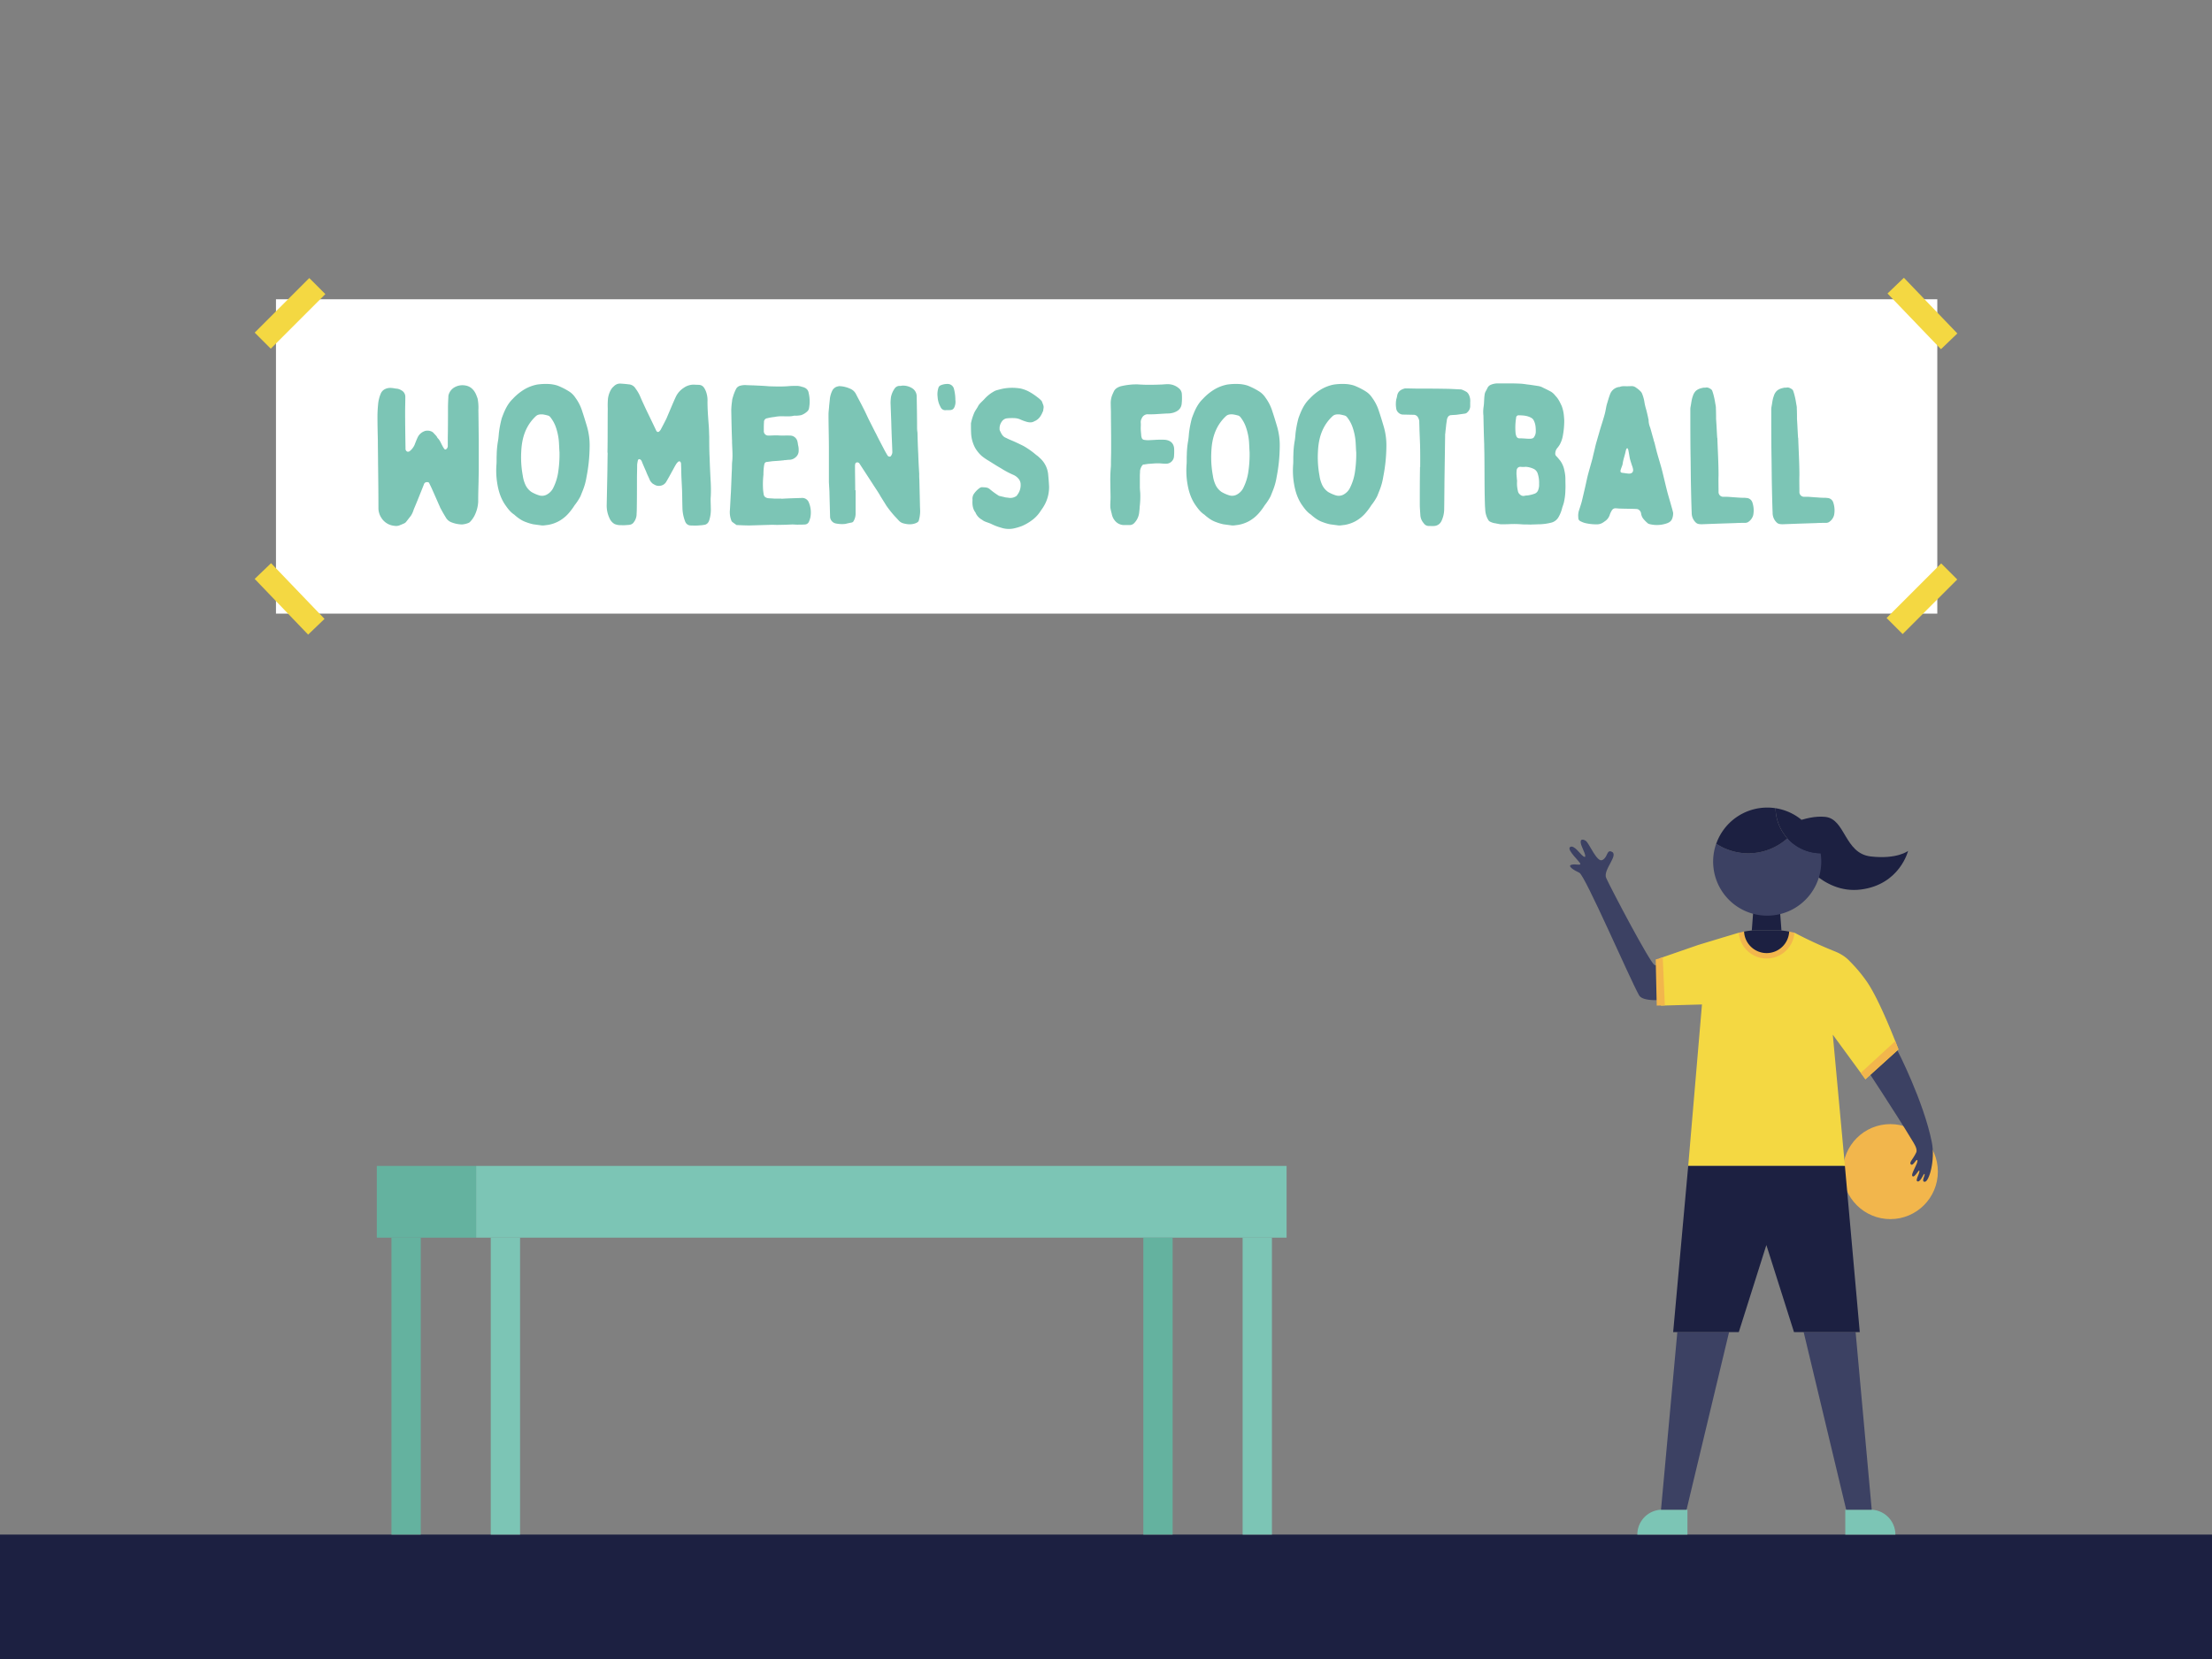 <svg xmlns="http://www.w3.org/2000/svg" viewBox="0 0 1600 1200"><rect x="0" y="0" width="1600" height="1200" fill="#808080" stroke="none"/><defs><style>.cls-1{fill:#1c2041;}.cls-2{fill:#7cc5b5;}.cls-3{fill:#64b29f;}.cls-4{fill:#3c4163;}.cls-5{fill:#f2b64c;}.cls-6{fill:#f4d842;}.cls-7{fill:#fff;}</style></defs><g id="Football_-_Women_s" data-name="Football - Women&apos;s"><rect class="cls-1" y="1110" width="1600" height="90"/><rect class="cls-2" x="354.98" y="895.22" width="21.19" height="214.78"/><rect class="cls-2" x="898.83" y="895.22" width="21.19" height="214.78"/><rect class="cls-2" x="344.38" y="843.34" width="586.24" height="51.88"/><rect class="cls-3" x="283.15" y="895.22" width="21.19" height="214.78"/><rect class="cls-3" x="827" y="895.22" width="21.19" height="214.78"/><rect class="cls-3" x="272.56" y="843.34" width="71.83" height="51.88"/><path class="cls-4" d="M1255.55,680.71s-55.28,19.6-58.85,17.29-31.09-54.54-34.89-62.9c-2.69-5.92,9.89-17.13,3.6-19.2-3.39-1.12-2.4,4.22-6.39,6.19s-9.46-12.2-12-13.9-5.35-1.35-2.5,4.92,2.67,7.61.61,6.19-6.75-8.6-9.46-6.58,7.69,11,7.45,12.22-3.59-.26-6.51.59,1.59,3.85,5.76,5.74,36.44,76.61,43.2,88.63c5.36,9.52,53.2-3.13,53.2-3.13l-4.5,28.11,28.27,1.29-2-65.79-5,.33"/><circle class="cls-5" cx="1367.35" cy="847.46" r="34.36"/><path class="cls-4" d="M1382.89,824.51c-11.37-18.92-34.23-53.54-34.23-53.54s5-8.88,6.83-9.33,16.89-2,16.89-2,18.94,36.66,24.93,66.4c2.65,13.15-2,28.69-5,28.77s.38-4.73-.24-5.61-2.62,5.74-4.91,5.37,1.33-5.41,1.21-7.53-3.25,5.07-5,3.76,5-10.75,3.34-11.74c-.92-.54-3,4.8-4.61,3.09-1.28-1.39,1.49-3.41,3.93-8.48C1387.28,831.08,1384.28,826.82,1382.89,824.51Z"/><path class="cls-6" d="M1228.29,683.54c16-4.88,29.42-8.87,29.42-8.87H1298a312.06,312.06,0,0,0,29.35,13.55,32.94,32.94,0,0,1,6.09,3.19l.25.17a27,27,0,0,1,4.57,4,107.79,107.79,0,0,1,11.46,13.59c9.91,13.63,23.5,49.89,23.5,49.89l-23.9,21.61-23.61-32.26,8.77,94.94H1221.13l9.95-116.79-29.67.83-1.25-34.11Z"/><path class="cls-2" d="M1202.34,1092h18.23a0,0,0,0,1,0,0v18a0,0,0,0,1,0,0h-36.24a0,0,0,0,1,0,0v0A18,18,0,0,1,1202.34,1092Z"/><path class="cls-2" d="M1334.76,1092H1371a0,0,0,0,1,0,0v18a0,0,0,0,1,0,0h-18.23a18,18,0,0,1-18-18v0A0,0,0,0,1,1334.76,1092Z" transform="translate(2705.75 2202) rotate(-180)"/><path class="cls-5" d="M1261.54,673.82l-3.83.85h0a20.2,20.2,0,0,0,40.28,0l-3.83-.84Z"/><polygon class="cls-1" points="1288.58 673.05 1267.12 673.05 1268.73 651.6 1286.96 651.6 1288.58 673.05"/><path class="cls-1" d="M1277.85,689.4a16.34,16.34,0,0,0,16.31-15.57c-2.49-.51-5.58-.78-5.58-.78h-21.46s-3.09.27-5.58.77A16.34,16.34,0,0,0,1277.85,689.4Z"/><polygon class="cls-4" points="1250.68 963.56 1219.93 1092 1201.45 1092 1213.25 963.56 1250.68 963.56"/><polygon class="cls-4" points="1353.87 1092 1335.4 1092 1304.65 963.56 1342.22 963.56 1353.87 1092"/><polygon class="cls-1" points="1334.47 843.33 1221.13 843.33 1210.25 963.56 1257.71 963.56 1277.66 900.56 1297.65 963.56 1345.22 963.56 1334.47 843.33"/><polygon class="cls-5" points="1373.21 759.04 1370.89 753.06 1345.93 776.04 1349.31 780.65 1373.21 759.04"/><polygon class="cls-5" points="1197.61 693.98 1198.36 727.37 1204.24 727.21 1202.71 692.54 1197.61 693.98"/><path class="cls-1" d="M1288.58,599.14s17.1-9.83,31.73-8.27,13.74,26.4,32.81,28.62,27.05-4,27.05-4-6,24.39-34.24,27.93-45.32-24.51-45.32-24.51Z"/><path class="cls-4" d="M1292.9,606.36a33,33,0,0,0,24,10.85,39.76,39.76,0,0,1,.46,6,39.1,39.1,0,1,1-76-12.92,42.32,42.32,0,0,0,51.48-3.95Z"/><path class="cls-1" d="M1292.9,606.36a42.48,42.48,0,0,0,10-13.5,39.12,39.12,0,0,1,14,24.35A33,33,0,0,1,1292.9,606.36Z"/><path class="cls-1" d="M1278.31,584.14a38.51,38.51,0,0,1,6,.46,33,33,0,0,0,8.57,21.76,42.32,42.32,0,0,1-51.48,3.95A39.09,39.09,0,0,1,1278.31,584.14Z"/><path class="cls-1" d="M1292.9,606.36a33,33,0,0,1-8.57-21.76,38.93,38.93,0,0,1,18.6,8.26A42.48,42.48,0,0,1,1292.9,606.36Z"/><rect class="cls-7" x="199.62" y="216.47" width="1201.68" height="227.38"/><rect class="cls-6" x="181.86" y="218.47" width="55.84" height="16.43" transform="translate(-98.84 214.71) rotate(-45)"/><rect class="cls-6" x="1382.29" y="198.76" width="16.43" height="55.84" transform="translate(230.32 1025.97) rotate(-43.82)"/><rect class="cls-6" x="1362.3" y="424.96" width="55.84" height="16.43" transform="translate(100.84 1109.82) rotate(-45)"/><rect class="cls-6" x="201.28" y="405.25" width="16.43" height="55.84" transform="translate(-241.6 265.71) rotate(-43.82)"/><path class="cls-2" d="M346.31,339.34c0,3-.14,5.92-.14,8.88-.14,4.79-.28,9.72-.28,14.79a25.18,25.18,0,0,1-2.68,10,18.88,18.88,0,0,1-3.38,4.65c-.28.14-.43.42-.57.42a15.62,15.62,0,0,1-5.07,1.27,22,22,0,0,1-8-1.69,7.73,7.73,0,0,1-3.81-3.52c-1.41-2.26-2.68-4.51-3.94-6.91-.14-.14-.14-.42-.29-.7-1.83-4.09-3.66-8.32-5.49-12.4-.71-1.7-1.55-3.25-2.26-4.8a1.37,1.37,0,0,0-1.27-.56,2.19,2.19,0,0,0-2.53,1.69c-1.27,3.24-2.68,6.63-3.95,9.87-1.13,2.82-2.25,5.49-3.38,8.17a17.54,17.54,0,0,1-2.11,4.65c-1.27,1.55-2.4,3.1-3.67,4.65a5.41,5.41,0,0,1-2,1.13,8.9,8.9,0,0,1-1.69.7,7,7,0,0,1-4.51.71,12.37,12.37,0,0,1-9.44-5.78,12.79,12.79,0,0,1-2.12-7.33c0-10.85-.14-21.84-.28-32.69,0-5.36-.14-10.71-.14-16.07-.14-5.64-.28-11.41-.28-17.05q0-4.23.42-8.46a25.74,25.74,0,0,1,2.11-8.59,6.33,6.33,0,0,1,3.1-3c2.68-1.27,5.22-.71,7.75-.29a7.77,7.77,0,0,1,3.95,1.27,5.2,5.2,0,0,1,2.82,4.79c0,3.53-.14,7.19-.14,10.71,0,8.88.14,17.76.28,26.5a2.56,2.56,0,0,0,.28,1.41c.71,1.13,1.83,1.41,3.1.28a12.53,12.53,0,0,0,3.1-4.09c.71-1.83,1.41-3.66,2.26-5.49a8.77,8.77,0,0,1,4.79-4.51c1.83-.85,5.36-.57,6.91,1.41,1,1.12,2.11,2,2.67,3.38,1.84,1.69,2.54,3.95,3.67,5.92a12.86,12.86,0,0,0,1.12,1.83c.57.85,1.13.85,1.84.14a2.87,2.87,0,0,0,.84-2.11v-6.06c.14-7.19.14-14.24.14-21.42,0-2.68.14-5.5.29-8.18v-.56a9.1,9.1,0,0,1,4.79-6.34,11.55,11.55,0,0,1,7.47-1.13,9.06,9.06,0,0,1,5.35,2.82c1.83,1.83,2.68,4.23,3.52,6.62a34,34,0,0,1,.57,8.46c.14,6.76.14,13.67.28,21Z"/><path class="cls-2" d="M424.25,345a45.37,45.37,0,0,1-2.68,9.72c-.57,1.41-1.13,2.82-1.69,4.23a39.64,39.64,0,0,1-4.23,6.48,45,45,0,0,1-3.81,5.21,26.38,26.38,0,0,1-8.17,6.63,25.25,25.25,0,0,1-7.19,2.39l-3.38.43h-1l-6.34-.85a35.48,35.48,0,0,1-5.21-1.55,19.4,19.4,0,0,1-4.51-2.25,33.37,33.37,0,0,1-3.67-2.82,3.06,3.06,0,0,0-.7-.57c-2.68-1.83-4.51-4.37-6.34-7-3.53-5.22-5.08-11-5.92-17.2a58,58,0,0,1-.28-12.26c.14-2.11,0-4.37.14-6.48a64.21,64.21,0,0,1,1-10.43c.29-1.69.43-3.52.57-5.21a74.8,74.8,0,0,1,2.11-11c1.83-5.07,3.95-10.14,8-14a37.79,37.79,0,0,1,9-7.19,29.46,29.46,0,0,1,8.46-3.1,42.86,42.86,0,0,1,8.46-.42,24.81,24.81,0,0,1,6.34,1.13,49.49,49.49,0,0,1,8.17,4.09,15,15,0,0,1,4.79,4.65,32.06,32.06,0,0,1,4.79,9.3c1.27,3.8,2.4,7.47,3.53,11.27a48.34,48.34,0,0,1,2,15.36A117.34,117.34,0,0,1,424.25,345Zm-19.88-23.54a42.38,42.38,0,0,0-2.53-13.11,24.88,24.88,0,0,0-3.67-6.48,3.47,3.47,0,0,0-2.25-1.41,27.21,27.21,0,0,0-3.24-.7c-2-.14-3.81,0-5.22,1.41a30.78,30.78,0,0,0-5.92,7.61c-3.1,5.63-4.22,11.69-4.51,17.89a72.49,72.49,0,0,0,1.13,17.48,23.37,23.37,0,0,0,2,6.76,13,13,0,0,0,4.23,4.94,26.14,26.14,0,0,0,5.36,2.39,7.23,7.23,0,0,0,6.34-.84,11,11,0,0,0,4.37-5.08,37.25,37.25,0,0,0,3.24-10.43,87.54,87.54,0,0,0,1-14.79C404.52,325.24,404.52,323.41,404.37,321.44Z"/><path class="cls-2" d="M439.61,295.51a58.66,58.66,0,0,1,.14-7.05,17.65,17.65,0,0,1,2.11-6.48,9.32,9.32,0,0,1,2.12-2.54,6.31,6.31,0,0,1,4.51-2c2.11.14,4.08.28,6.2.56a6.19,6.19,0,0,1,5.07,3.1,27.47,27.47,0,0,1,3.53,6.2c1.26,3,2.67,5.92,4.08,9,2.4,4.94,4.79,9.87,7.19,14.94a2.94,2.94,0,0,0,.42.71,1.21,1.21,0,0,0,1.83.14,7.54,7.54,0,0,0,1-1.13c1.41-2.68,2.82-5.35,4.23-8.17.42-1,.84-2,1.27-3,1.83-4.23,3.52-8.46,5.49-12.69a15.73,15.73,0,0,1,5.64-6.48,12.59,12.59,0,0,1,8-2.39c.85.14,1.7,0,2.54.14a5.32,5.32,0,0,1,1.55.14c2.26.56,3.1,2.39,3.95,4.23a18.41,18.41,0,0,1,1.27,7.75c0,5.49.42,11,.84,16.49.28,2.95.28,5.91.42,8.87,0,5.08,0,10.15.29,15.37.14,5.35.42,10.71.7,16.2a103.61,103.61,0,0,1,.14,11.42c-.28,2.82,0,5.63,0,8.45a25.18,25.18,0,0,1-1,8.6c-.56,2.11-1.83,3.66-4.22,3.81a15.67,15.67,0,0,1-2.54.28,33.8,33.8,0,0,1-5.36.14,14.51,14.51,0,0,1-2.39-.14,4.34,4.34,0,0,1-3-2.68,28.54,28.54,0,0,1-2-9.87c-.14-4.36-.14-8.73-.29-13.24l-.42-8.46c-.14-3.24-.14-6.34-.28-9.58a4.8,4.8,0,0,0-.14-1.41c-.42-1.13-1.27-1.41-2.12-.57a7.49,7.49,0,0,0-1.4,1.7c-1.13,1.83-2,3.66-3,5.35-1.27,2.4-2.54,4.65-3.95,7.05a5.89,5.89,0,0,1-4.51,3.1,6.24,6.24,0,0,1-4.23-.85,8,8,0,0,0-1-.56,8.72,8.72,0,0,1-2.12-2.4c-.84-2.11-2-4.22-2.82-6.48-1.12-2.54-2.25-5.07-3.24-7.61a2.74,2.74,0,0,0-1.27-1.27,1.06,1.06,0,0,0-1.41.71,25.83,25.83,0,0,0-.56,3.24c0,3.52-.14,6.9-.14,10.29,0,7.61,0,15.08-.14,22.54,0,1.13-.14,2.4-.14,3.53a9.84,9.84,0,0,1-2,5.21c-1,1.55-2.67,2-4.51,2a25.83,25.83,0,0,1-4.65.14,11,11,0,0,1-4.79-.85,8.87,8.87,0,0,1-3.66-4.23,21.23,21.23,0,0,1-2-9.3c.14-6.9.28-13.67.42-20.43.14-5.92.14-11.7.28-17.62h-.14C439.61,316.93,439.47,306.22,439.61,295.51Z"/><path class="cls-2" d="M579.7,360.2a5.1,5.1,0,0,1,5.35,3.24,18.68,18.68,0,0,1,1.13,10.71,16,16,0,0,1-1.13,3.38,3.29,3.29,0,0,1-2.68,1.83c-2,.14-3.8.14-5.77.14-1.13,0-2.26-.14-3.53-.14-3.1.14-6.34.28-9.44.28-2.25.15-4.37-.14-6.48,0l-14.94.43c-3,0-5.92-.14-8.88-.28h-.56c-1.13-.85-2.26-1.56-3.24-2.4a2.16,2.16,0,0,1-.57-1,16.55,16.55,0,0,1-1-7.47c.28-4.22.42-8.31.7-12.4.28-5.49.42-11,.7-16.49.15-2.11,0-4.37.29-6.48.42-4.51,0-9-.14-13.39V319c-.29-7.46-.43-14.79-.57-22.26a51.18,51.18,0,0,1,.57-6.49,10,10,0,0,1,.56-2.81,32.8,32.8,0,0,1,2.4-6.21,4.7,4.7,0,0,1,2.53-2.11,13.25,13.25,0,0,1,4.65-.56c2.4.14,4.79.14,7.19.28,3.1.14,6.2.28,9.3.56,4.37.14,8.74.28,13.11,0a69.14,69.14,0,0,1,7.61-.28,14.06,14.06,0,0,1,3.38.71,8,8,0,0,1,2,.7,4.78,4.78,0,0,1,2.68,3.66,26.17,26.17,0,0,1,.28,11,4,4,0,0,1-1.27,2.39,12.42,12.42,0,0,1-4.36,2.68,19.29,19.29,0,0,1-4.09.42h-1.13c-2.68.71-5.49.43-8.31.43a24.25,24.25,0,0,0-5.5.42c-.56.14-1.27.14-2,.28a29.41,29.41,0,0,0-3.53.71,2.64,2.64,0,0,0-2.39,2.81c-.14,1.84-.14,3.67-.14,5.5v1.27a3.18,3.18,0,0,0,2.25,2.82,4.41,4.41,0,0,0,1.41.14c1.55,0,3.24-.14,4.79-.14h1.69c3,.28,5.92,0,8.74.14a5.48,5.48,0,0,1,5.5,4.51c.28,1,.28,2,.56,3a12.69,12.69,0,0,1,.28,3.24,6.1,6.1,0,0,1-2.53,5.21,6.79,6.79,0,0,1-4.23,1.55c-1.27,0-2.54.29-3.81.29a1.78,1.78,0,0,1-.84.14c-2.4.28-4.79.42-7,.56-1.55.14-3.1.42-4.51.56s-1.69.85-2,2a41.37,41.37,0,0,0-.56,7.18,63.83,63.83,0,0,0-.29,10.43,30.36,30.36,0,0,0,.43,3.53c.14,2,1.55,2.82,3.24,3.1,1.41.14,2.82.14,4.23.28h5.35v.14C570,360.48,574.91,360.34,579.7,360.2Z"/><path class="cls-2" d="M618.88,371.89a10.55,10.55,0,0,1-1.41,4.94,1.94,1.94,0,0,1-1.41,1.12c-1.41.28-3,.57-4.51,1a22,22,0,0,1-6.77-.28,5.15,5.15,0,0,1-4.36-5.08c-.15-5.35-.29-10.57-.43-15.92,0-2.11-.14-4.09-.28-6.2,0-1-.14-2-.14-2.82v-24.1c0-8.17-.28-16.49-.28-24.66,0-2,.28-3.81.42-5.78s.42-3.81.56-5.64a18,18,0,0,1,1.55-5.49,5.77,5.77,0,0,1,4.51-3.53,2.14,2.14,0,0,1,1-.14,20.57,20.57,0,0,1,8.17,2.12,8,8,0,0,1,3.81,3.94c1.69,3.24,3.38,6.34,4.93,9.44,1.41,2.68,2.68,5.5,3.95,8.18l3,5.92c.84,1.69,1.69,3.38,2.53,4.93,1.7,3.52,3.53,6.91,5.36,10.43.85,1.69,1.83,3.38,2.82,5.07a2,2,0,0,0,1,.85,1.36,1.36,0,0,0,1.83-.85,4.44,4.44,0,0,0,.7-3c-.14-4.93-.42-9.86-.56-14.79-.14-2.82-.14-5.64-.28-8.6-.14-3.81-.29-7.61-.43-11.56a37.48,37.48,0,0,1,.29-4.09,16.35,16.35,0,0,1,2.53-6.06,4.35,4.35,0,0,1,4.09-2.11,2.14,2.14,0,0,0,1-.14,12.28,12.28,0,0,1,8,2,7,7,0,0,1,3,5.92c.14,7.61.28,15.22.28,22.83a23,23,0,0,0,.28,3.1c.14,5.22.28,10.43.57,15.51.14,4.93.42,9.72.7,14.51A39.93,39.93,0,0,0,665,347c.14,5.92.28,12,.42,17.9,0,1.83.15,3.52.15,5.21a25,25,0,0,1-1,6.48c-.28.85-.85,1.13-1.55,1.55-3.24,1.55-6.63,1.27-10,.29a6.92,6.92,0,0,1-3-2c-1.12-1.27-2.25-2.39-3.38-3.66a81,81,0,0,1-5.35-6.77l-4.23-6.76c-1.69-3.1-3.81-6.06-5.78-9.16-3.1-4.79-6.34-9.73-9.44-14.52a2,2,0,0,0-1.84-1.12c-.84.14-1.26.42-1.4,1.26a5.48,5.48,0,0,0-.15,1.55c0,5.78.15,11.56.15,17.34h.28Z"/><path class="cls-2" d="M690.61,293.82c-.7,2.11-1.83,2.82-3.8,2.82h-2.4a3.59,3.59,0,0,1-3.8-1.69c-.43-.71-.71-1.41-1.13-2.26a17.22,17.22,0,0,1-1.27-5.5,15.26,15.26,0,0,1,.56-6.62,2.88,2.88,0,0,1,1.55-1.83,12.27,12.27,0,0,1,5.5-1,4.64,4.64,0,0,1,4.23,3.67,31.19,31.19,0,0,1,1,7.89A9.46,9.46,0,0,1,690.61,293.82Z"/><path class="cls-2" d="M703.44,361.46a6.42,6.42,0,0,1,1.41-4.79,16.54,16.54,0,0,1,3.94-3.8,8.27,8.27,0,0,1,1-.43,24.53,24.53,0,0,1,3.24.15,5.26,5.26,0,0,1,3.1,1.4,53.07,53.07,0,0,0,5.78,4.23,3.44,3.44,0,0,0,.7.43c1.55.42,3.1.7,4.65,1.12.71.14,1.55.14,2.26.29a7.56,7.56,0,0,0,5.64-1.27c.28-.14.42-.43.7-.85a11.57,11.57,0,0,0,2.4-7.75,6.28,6.28,0,0,0-1.7-4.09,10.11,10.11,0,0,0-3.38-2.53,65.06,65.06,0,0,1-9.3-4.94c-3-1.69-5.78-3.52-8.74-5.35a39.51,39.51,0,0,1-4.93-3.38,23.54,23.54,0,0,1-4.93-6.06,24.78,24.78,0,0,1-2.82-10c-.14-2.4-.14-4.79-.14-7.19v-.42a37.59,37.59,0,0,1,2.54-8c.84-1.69,2-3.1,2.81-4.8,1.13-1.83,3-3.24,4.51-4.93a25.92,25.92,0,0,1,6.49-5.21,8.77,8.77,0,0,1,2.67-1.13c1.55-.42,3.1-.85,4.65-1.13a36.11,36.11,0,0,1,12.27,0,24.56,24.56,0,0,1,6.06,2.26,46,46,0,0,1,6.34,4.23,18.27,18.27,0,0,1,2.53,2.25c.15.14.29.42.43.56.14.43.28.71.42,1.13,1,2.54,1,2.54.56,5.22a2.26,2.26,0,0,1-.42,1.26,16.5,16.5,0,0,1-1.41,2.82,9.82,9.82,0,0,1-3.94,3.67c-.15,0-.29.14-.43.14-2.11,1.41-4.37,1-6.62.28a32.32,32.32,0,0,1-3.38-1.27,11.87,11.87,0,0,0-4.37-1.13,38,38,0,0,0-5.78.15,5.3,5.3,0,0,0-3.66,2.39,8.32,8.32,0,0,0-1.55,5.5,1.78,1.78,0,0,0,.14.84c1,2,1.69,3.95,3.8,5.08,1.27.56,2.54,1.27,3.95,1.83,3.1,1.27,6.34,2.82,9.44,4.37a59.41,59.41,0,0,1,9.16,6.48,16.35,16.35,0,0,1,2.4,2,18.16,18.16,0,0,1,6.2,11.7c.28,3,.56,6.06.7,9.16a27,27,0,0,1-2.82,12.4,33.06,33.06,0,0,1-3,4.79,25.17,25.17,0,0,1-5.35,6.21,35.75,35.75,0,0,1-8.32,5.07,41.15,41.15,0,0,1-5.49,1.69,17.61,17.61,0,0,1-9.73-.42,39.38,39.38,0,0,1-6.76-2.54c-1.69-.85-3.38-1.27-5.08-2a5.73,5.73,0,0,1-1.26-.71c-.29-.14-.57-.42-.85-.56a10.77,10.77,0,0,1-4.37-4.65c0-.14-.14-.28-.14-.42-2-2.54-2.39-5.5-2.25-8.6Z"/><path class="cls-2" d="M825.48,314.82a2.38,2.38,0,0,0,.14,1c.29,1.55.85,2.26,2.4,2.4a16.35,16.35,0,0,0,3.66.14c1,0,2-.14,3-.14a69.08,69.08,0,0,1,7.61-.14c4.23.28,6.77,2.53,7,6.48a41.81,41.81,0,0,1-.14,5.92,5.69,5.69,0,0,1-5.92,4.93c-2,0-3.8-.28-5.64-.28-2.39,0-4.79.28-7.18.42-1,.14-1.84.28-2.82.43a1.55,1.55,0,0,0-1.41.7,9,9,0,0,0-1.55,3.81c0,1.26-.14,2.53-.14,3.8v7.61c0,1.55.14,3.1.28,4.65a61.59,61.59,0,0,1-.42,10.15,25.7,25.7,0,0,1-.29,3.38,12.87,12.87,0,0,1-3.38,8,4.68,4.68,0,0,1-3.94,1.7h-3a8.59,8.59,0,0,1-7.47-3.39,10.54,10.54,0,0,1-2.12-4.79,40,40,0,0,1-1-4.37,27.23,27.23,0,0,1,0-3.38c0-1.27.14-2.4.14-3.66,0-3.39-.14-6.63-.14-10a105.37,105.37,0,0,1,.28-11.56,34.39,34.39,0,0,0,.14-3.8c0-3.1.14-6.2.14-9.44v-6.2c0-6.77-.14-13.68-.14-20.44,0-2.25-.14-4.37-.14-6.62a16.05,16.05,0,0,1,.84-5.78c.43-1.13,1-2.4,1.55-3.52,1-1.84,2.68-2.68,4.66-3.39a49.74,49.74,0,0,1,7.89-1.27c1.41-.14,2.82-.14,4.37-.14,2.39.14,4.79.29,7.18.29,3,0,5.92,0,8.88-.15,2,0,3.81-.28,5.78-.28a12.3,12.3,0,0,1,8.6,3.38,5.7,5.7,0,0,1,1.69,4,38,38,0,0,1-.14,6.91c-.43,3.52-2.82,5.35-6.06,6.34a14.65,14.65,0,0,1-4.23.56c-3.38.14-6.62.42-9.87.57-1.4,0-3,.14-4.36,0a4.62,4.62,0,0,0-4.37,3,5.34,5.34,0,0,0-.71,2.95c.14,1.41,0,2.68,0,4.23S825.34,313.13,825.48,314.82Z"/><path class="cls-2" d="M923.43,345a44.79,44.79,0,0,1-2.68,9.72c-.56,1.41-1.12,2.82-1.69,4.23a39.64,39.64,0,0,1-4.23,6.48,43.81,43.81,0,0,1-3.8,5.21,26.5,26.5,0,0,1-8.17,6.63,25.36,25.36,0,0,1-7.19,2.39l-3.38.43h-1l-6.34-.85a35.6,35.6,0,0,1-5.22-1.55,19.4,19.4,0,0,1-4.51-2.25,33.29,33.29,0,0,1-3.66-2.82,2.93,2.93,0,0,0-.71-.57c-2.67-1.83-4.51-4.37-6.34-7-3.52-5.22-5.07-11-5.92-17.2a59.37,59.37,0,0,1-.28-12.26c.14-2.11,0-4.37.14-6.48a64.21,64.21,0,0,1,1-10.43c.28-1.69.42-3.52.56-5.21a76.17,76.17,0,0,1,2.12-11c1.83-5.07,3.94-10.14,8-14a37.79,37.79,0,0,1,9-7.19,29.35,29.35,0,0,1,8.46-3.1,42.73,42.73,0,0,1,8.45-.42,24.74,24.74,0,0,1,6.34,1.13,49.58,49.58,0,0,1,8.18,4.09,15,15,0,0,1,4.79,4.65,32.56,32.56,0,0,1,4.79,9.3c1.27,3.8,2.4,7.47,3.52,11.27a48.33,48.33,0,0,1,2,15.36A117.33,117.33,0,0,1,923.43,345Zm-19.87-23.54A42.39,42.39,0,0,0,901,308.33a24.56,24.56,0,0,0-3.66-6.48,3.5,3.5,0,0,0-2.26-1.41,26.38,26.38,0,0,0-3.24-.7c-2-.14-3.8,0-5.21,1.41a30.54,30.54,0,0,0-5.92,7.61c-3.1,5.63-4.23,11.69-4.51,17.89a72.49,72.49,0,0,0,1.13,17.48,23.06,23.06,0,0,0,2,6.76,13,13,0,0,0,4.23,4.94,26.06,26.06,0,0,0,5.35,2.39,7.22,7.22,0,0,0,6.34-.84,10.92,10.92,0,0,0,4.37-5.08,37.6,37.6,0,0,0,3.25-10.43,87.53,87.53,0,0,0,1-14.79C903.7,325.24,903.7,323.41,903.56,321.44Z"/><path class="cls-2" d="M1000.52,345a44.79,44.79,0,0,1-2.68,9.72c-.56,1.41-1.12,2.82-1.69,4.23a38.94,38.94,0,0,1-4.22,6.48,45,45,0,0,1-3.81,5.21,26.5,26.5,0,0,1-8.17,6.63,25.25,25.25,0,0,1-7.19,2.39l-3.38.43h-1l-6.34-.85a36,36,0,0,1-5.22-1.55,19.4,19.4,0,0,1-4.51-2.25,34.26,34.26,0,0,1-3.66-2.82,3.06,3.06,0,0,0-.7-.57c-2.68-1.83-4.51-4.37-6.35-7-3.52-5.22-5.07-11-5.92-17.2a59.37,59.37,0,0,1-.28-12.26c.14-2.11,0-4.37.14-6.48a64.21,64.21,0,0,1,1-10.43c.28-1.69.42-3.52.56-5.21a76.17,76.17,0,0,1,2.12-11c1.83-5.07,3.94-10.14,8-14a37.79,37.79,0,0,1,9-7.19,29.46,29.46,0,0,1,8.46-3.1,42.73,42.73,0,0,1,8.45-.42,24.66,24.66,0,0,1,6.34,1.13A49.58,49.58,0,0,1,987.7,283a15,15,0,0,1,4.79,4.65,32.56,32.56,0,0,1,4.79,9.3c1.27,3.8,2.4,7.47,3.52,11.27a48.33,48.33,0,0,1,2,15.36A117.33,117.33,0,0,1,1000.52,345Zm-19.87-23.54a42.1,42.1,0,0,0-2.54-13.11,24.56,24.56,0,0,0-3.66-6.48,3.5,3.5,0,0,0-2.25-1.41,26.94,26.94,0,0,0-3.25-.7c-2-.14-3.8,0-5.21,1.41a30.54,30.54,0,0,0-5.92,7.61c-3.1,5.63-4.23,11.69-4.51,17.89a72.49,72.49,0,0,0,1.13,17.48,23.06,23.06,0,0,0,2,6.76,13,13,0,0,0,4.23,4.94,26.06,26.06,0,0,0,5.35,2.39,7.25,7.25,0,0,0,6.35-.84,11,11,0,0,0,4.37-5.08A37.59,37.59,0,0,0,980,341.87a87.53,87.53,0,0,0,1-14.79C980.79,325.24,980.79,323.41,980.65,321.44Z"/><path class="cls-2" d="M1027.16,321.44c-.14-3.66-.28-7.33-.42-10.85,0-2-.14-3.95-.14-5.92a7.43,7.43,0,0,0-1.13-3.1,3.58,3.58,0,0,0-2.82-1.55c-2.68,0-5.35-.14-8.17-.14a5.34,5.34,0,0,1-4.37-3.53,18.7,18.7,0,0,1-.14-7.46,23,23,0,0,0,.7-3c.57-2.68,2.54-4.09,5.08-4.8a2.08,2.08,0,0,1,1-.14c3.1,0,6.34.14,9.59.14,6.34,0,12.68,0,19,.14,3.66,0,7.33.29,11,.43a3.74,3.74,0,0,1,1.69.42,19.25,19.25,0,0,1,3,1.55,6.18,6.18,0,0,1,1.41,1.83,10.1,10.1,0,0,1,1,5.36v2.53a6,6,0,0,1-2,4.8,3,3,0,0,1-1.69,1l-6.06.85c-1.27.14-2.68.14-4,.28a2.8,2.8,0,0,0-2.54,1.69,5.08,5.08,0,0,0-.56,1.55c-.14,1.41-.42,2.68-.56,4.09-.15,1.83-.43,3.66-.57,5.35a1.8,1.8,0,0,1-.14.85c-.14,9.58-.28,19.31-.42,29-.14,8.46-.14,17.05-.28,25.51a20.21,20.21,0,0,1-2,8.6,6.12,6.12,0,0,1-5.07,3.52c-1.41.14-2.82,0-4.37,0a4.3,4.3,0,0,1-3.38-2,9.76,9.76,0,0,1-2.4-5.5c-.14-2.68-.42-5.36-.42-8.17,0-8.46,0-17.06.14-25.65v-1.27h.14C1027.3,332.43,1027.3,326.94,1027.16,321.44Z"/><path class="cls-2" d="M1130.46,315.1a20.71,20.71,0,0,1-2.25,6.48,16.75,16.75,0,0,1-1.83,2.54,6.36,6.36,0,0,0-1.41,4.23,2.48,2.48,0,0,0,.84,1.69c1,1,1.84,2.11,2.68,3.1a17.7,17.7,0,0,1,3.1,7.33,27.27,27.27,0,0,1,.71,6.76c0,2.26.14,4.65,0,6.91a43.48,43.48,0,0,1-1.13,9.44,18.35,18.35,0,0,1-.71,2.25c-.14.57-.42,1.13-.56,1.83a24.31,24.31,0,0,1-2.4,6.06,8.38,8.38,0,0,1-5.63,4.37,39,39,0,0,1-8.18,1.13c-1.69,0-3.52.14-5.21.14-1.41.14-2.82,0-4.23,0a39.93,39.93,0,0,1-4.09-.14,69,69,0,0,0-7.61-.14c-2.25.14-4.65.14-7,.14a17.37,17.37,0,0,1-2.4-.42c-.56,0-1.13-.28-1.55-.28a11.77,11.77,0,0,1-3.94-1.27,2.85,2.85,0,0,1-1.13-1.13,15.55,15.55,0,0,1-2.12-6.2c-.14-1.13-.14-2.4-.28-3.66-.42-12-.28-24.1-.42-36.08,0-3-.14-5.78-.14-8.74-.28-6.91-.42-13.95-.57-20.86a24.68,24.68,0,0,1,.15-6.48c.42-2.82.28-5.64.7-8.46a6.77,6.77,0,0,1,.7-2.39c.57-1,1-1.83,1.41-2.68a4.62,4.62,0,0,1,2.4-2.25,13.09,13.09,0,0,1,5.21-1h5.64c3.1,0,6.2,0,9.3.14a40.47,40.47,0,0,1,5.64.56c2.68.29,5.36.71,8,1.13a10.81,10.81,0,0,1,4.23,1.41c1.83.85,3.52,1.69,5.36,2.68a11.78,11.78,0,0,1,3.38,3.1c2.11,2.11,3.24,4.65,4.51,7.33a26.46,26.46,0,0,1,1.55,6.76c.14,1.55.28,3.1.28,3.95A59.74,59.74,0,0,1,1130.46,315.1Zm-23.39,2.25c1.13-.14,2.11-.28,2.68-1.41a6.82,6.82,0,0,0,1.12-4.08,24,24,0,0,0-.14-3.1,12.78,12.78,0,0,0-1.26-4.51,4.21,4.21,0,0,0-1.84-2c-2.67-1.55-5.78-1.83-8.88-1.83a1.79,1.79,0,0,0-2.11,1.83,44.62,44.62,0,0,0-.42,10.57,8.3,8.3,0,0,0,.56,2.54,2.3,2.3,0,0,0,2.4,1.69c1.83,0,3.66.14,5.49.28ZM1097.91,355a4.18,4.18,0,0,0,.84,2c1.13,1.27,2.4,2.12,4.37,1.55a4.86,4.86,0,0,1,1.41-.14,24.79,24.79,0,0,0,5.36-1.26,4.28,4.28,0,0,0,2.82-3,10.34,10.34,0,0,0,.56-4.09,21.34,21.34,0,0,0-1.13-7.89,5.71,5.71,0,0,0-2.39-2.82,15.61,15.61,0,0,0-6.2-1.69,16.09,16.09,0,0,1-3.67,0,2.64,2.64,0,0,0-2.82,2.39,21,21,0,0,0-.14,3c.14,1.83.28,3.53.43,4.93A22.22,22.22,0,0,0,1097.91,355Z"/><path class="cls-2" d="M1179.79,279.3a5.12,5.12,0,0,1,3.66,1.13,17.67,17.67,0,0,1,3.53,3,4.76,4.76,0,0,1,.7,1.13,26.91,26.91,0,0,1,1.83,6.62,41.84,41.84,0,0,0,1.27,5.21c.57,2.26,1.13,4.51,1.55,6.77a1.06,1.06,0,0,1,.14.56,14.26,14.26,0,0,0,1.13,5.5c.85,2.82,1.55,5.64,2.4,8.46a15.41,15.41,0,0,0,.7,2.39c.57,2.26,1.13,4.51,1.69,6.77,1.13,4.08,2.4,8.17,3.53,12.26,1.41,5.49,2.67,11.13,4.08,16.63.85,3.24,1.84,6.34,2.68,9.44.56,2,1.13,3.8,1.55,5.78a11.14,11.14,0,0,1-.7,4.22c-.85,2.26-2.82,3.1-4.79,3.67a21.6,21.6,0,0,1-12,.14.71.71,0,0,0-.43-.14,23.34,23.34,0,0,1-3.24-3.1,7.83,7.83,0,0,1-2-4.23,4,4,0,0,0-2.54-3.24c-.42,0-.84-.14-1.27-.14-3.94-.14-7.89-.14-11.83-.28-.71,0-1.55-.15-2.4-.15a3,3,0,0,0-3,1.27,16.31,16.31,0,0,0-1.55,3.1,8.75,8.75,0,0,1-3.81,5.08,11.23,11.23,0,0,1-1.69,1.12,7.89,7.89,0,0,1-4.08,1,34.76,34.76,0,0,1-8.6-1,17.29,17.29,0,0,1-3.38-1.4,2.49,2.49,0,0,1-1.27-2.4,12.36,12.36,0,0,1,.56-5.5c.71-2.25,1.55-4.65,2.12-7s1.12-4.79,1.69-7.19c.84-3.52,1.55-7.05,2.39-10.57,1.13-4.37,2.4-8.6,3.53-12.82.56-2.68,1.27-5.22,1.83-7.76s1.41-5.21,2.11-7.75c.57-1.83,1-3.52,1.55-5.35,1.13-3.81,2.4-7.47,3.39-11.28.56-2.11.84-4.37,1.4-6.62.85-2.68,1.56-5.5,2.68-8.17a8.13,8.13,0,0,1,5.92-4.51h.57c1.83-.85,3.66-.57,5.63-.57Zm-1.41,63.28c2.11,0,3.24-1.27,2.82-3.38a14.54,14.54,0,0,0-.71-2.4c-.56-1.69-1.12-3.38-1.55-5.07-.42-2.12-.7-4.09-1.12-6.2-.14-.29-.14-.57-.28-.85-.29-.56-.71-.56-1.13,0-.14.28-.28.85-.42,1.27-.57,3.1-1.84,6.2-2.26,9.44a6.27,6.27,0,0,1-.42,1.55c-.28.85-.71,1.83-1,2.82-.42,1.41-.14,2.11,1.27,2.26s3,.42,4.37.56Z"/><path class="cls-2" d="M1242.08,316.37c0,.28.14.42.14.7.29,8.88.85,17.76.85,26.78-.14,3.66,0,7.47,0,11.13v1.27a3.44,3.44,0,0,0,3.66,3.1c3-.14,5.78.28,8.74.42,1.83.14,3.67.29,5.5.29a12.92,12.92,0,0,1,2.25.14,4.63,4.63,0,0,1,4.37,3.38,17.79,17.79,0,0,1,.57,9,8.66,8.66,0,0,1-4,5.21,5.16,5.16,0,0,1-2.11.42c-2.26,0-4.51,0-6.77.15l-13,.42-11.14.42a12.15,12.15,0,0,1-2.25-.14,4.17,4.17,0,0,1-2-.85,9.53,9.53,0,0,1-3.24-7.18c-.28-7.05-.42-13.95-.56-21s-.14-14.24-.28-21.42c-.14-10.57-.14-21.28-.14-32a12.26,12.26,0,0,1,.14-2.26c.56-2.68.7-5.35,1.69-7.89a8.63,8.63,0,0,1,2.11-3.66c1.69-1.56,3.67-2,5.64-2.4h1.27c1.55-.42,2.82.28,4.09,1.13a2.56,2.56,0,0,1,1,1.41,31.85,31.85,0,0,1,1.13,3.94c.56,2.12.84,4.37,1.27,6.63a8.66,8.66,0,0,1,.14,2c.14,2.68.14,5.5.14,7.61C1241.66,307.91,1241.8,312.14,1242.08,316.37Z"/><path class="cls-2" d="M1300.57,316.37c0,.28.14.42.14.7.28,8.88.85,17.76.85,26.78-.14,3.66,0,7.47,0,11.13v1.27a3.44,3.44,0,0,0,3.66,3.1c3-.14,5.78.28,8.74.42,1.83.14,3.66.29,5.5.29a12.92,12.92,0,0,1,2.25.14,4.63,4.63,0,0,1,4.37,3.38,17.68,17.68,0,0,1,.56,9,8.61,8.61,0,0,1-3.94,5.21,5.21,5.21,0,0,1-2.12.42c-2.25,0-4.51,0-6.76.15l-13,.42-11.13.42a12.31,12.31,0,0,1-2.26-.14,4.13,4.13,0,0,1-2-.85,9.53,9.53,0,0,1-3.24-7.18c-.28-7.05-.42-13.95-.56-21s-.14-14.24-.28-21.42c-.15-10.57-.15-21.28-.15-32a11.45,11.45,0,0,1,.15-2.26c.56-2.68.7-5.35,1.69-7.89a8.53,8.53,0,0,1,2.11-3.66c1.69-1.56,3.66-2,5.64-2.4h1.27c1.55-.42,2.81.28,4.08,1.13a2.52,2.52,0,0,1,1,1.41,33.69,33.69,0,0,1,1.13,3.94c.56,2.12.84,4.37,1.26,6.63a8.09,8.09,0,0,1,.15,2c.14,2.68.14,5.5.14,7.61C1300.15,307.91,1300.29,312.14,1300.57,316.37Z"/></g></svg>